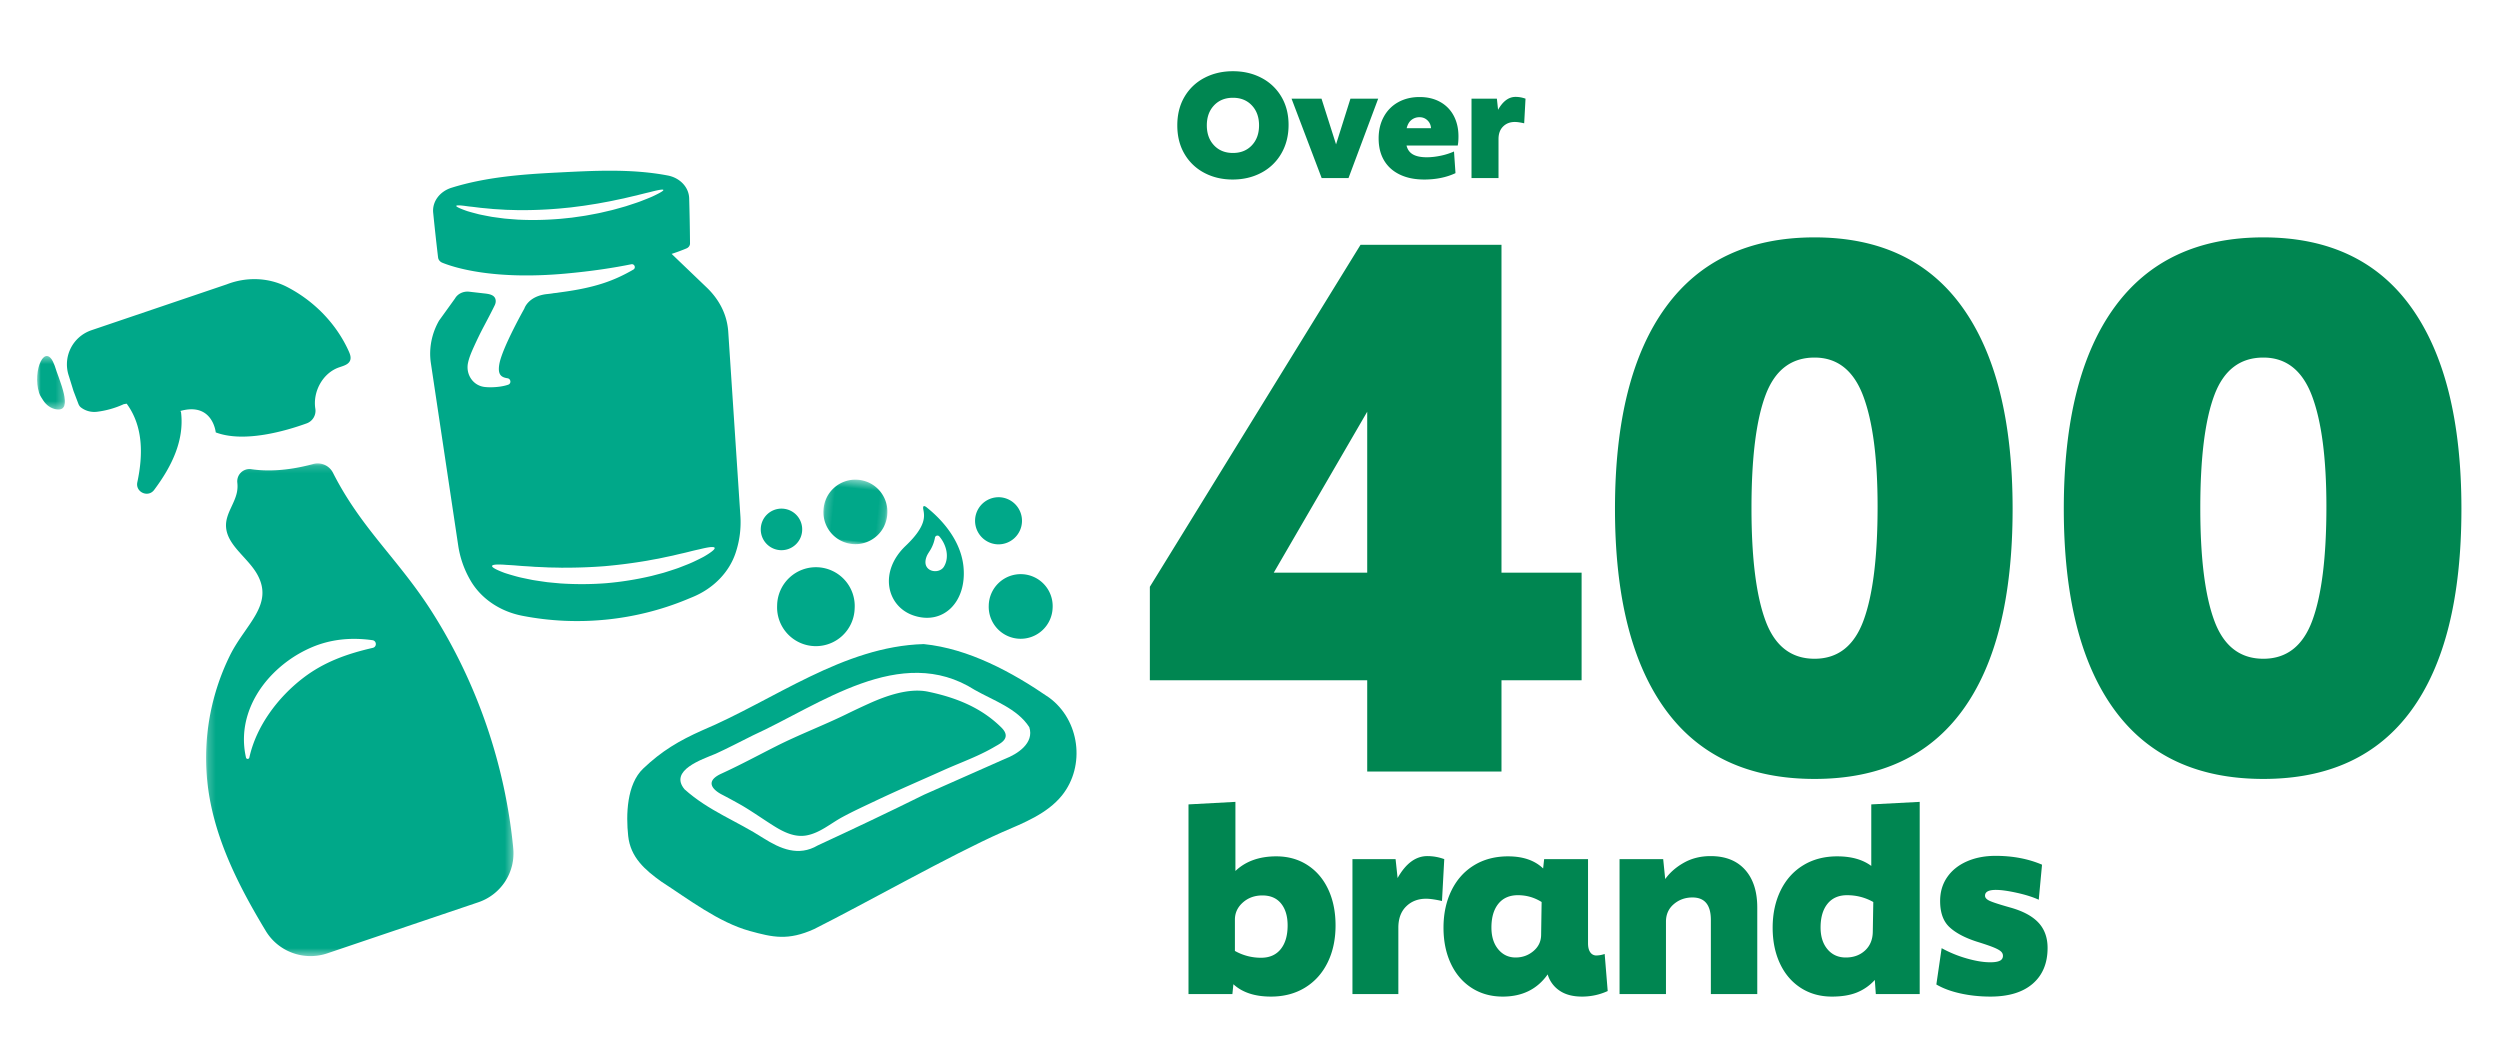 <svg xmlns="http://www.w3.org/2000/svg" xmlns:xlink="http://www.w3.org/1999/xlink" width="337" height="140"><defs><path id="a" d="M0 .411h3.751v7.213H0z"></path><path id="c" d="M.207.153H41.65V66.57H.207z"></path><path id="e" d="M.179.366h8.617v8.62H.179z"></path></defs><g fill="none" fill-rule="evenodd"><path fill="#008651" fill-rule="nonzero" d="M171.328 134.34c1.745 0 3.275-.402 4.59-1.207s2.329-1.932 3.043-3.383c.714-1.45 1.071-3.117 1.071-4.998 0-1.836-.329-3.457-.986-4.862-.657-1.405-1.592-2.499-2.805-3.281s-2.612-1.173-4.199-1.173c-2.29 0-4.125.657-5.508 1.972v-9.316l-6.324.34V134h5.916l.136-1.326c1.201 1.11 2.89 1.666 5.066 1.666zm-1.326-5.236a7.093 7.093 0 01-3.536-.918v-4.216c0-.907.357-1.677 1.071-2.312.714-.635 1.592-.952 2.635-.952 1.088 0 1.927.363 2.516 1.088.59.725.884 1.711.884 2.958 0 1.36-.312 2.425-.935 3.196-.623.77-1.502 1.156-2.635 1.156zM188.498 134v-8.942c0-1.224.351-2.182 1.054-2.873.703-.691 1.598-1.037 2.686-1.037.521 0 1.235.102 2.142.306l.306-5.644a6.62 6.62 0 00-2.278-.408c-1.564 0-2.901.986-4.012 2.958l-.272-2.55h-5.814V134h6.188zm24.752.34c1.224 0 2.38-.25 3.468-.748l-.408-4.998a3.574 3.574 0 01-1.122.204.957.957 0 01-.816-.425c-.204-.283-.306-.686-.306-1.207V115.81h-5.916l-.136 1.258c-1.133-1.088-2.709-1.632-4.726-1.632-1.745 0-3.275.402-4.59 1.207s-2.329 1.938-3.043 3.4-1.071 3.134-1.071 5.015c0 1.813.329 3.423.986 4.828.657 1.405 1.592 2.499 2.805 3.281s2.612 1.173 4.199 1.173c2.63 0 4.647-.997 6.052-2.992a3.971 3.971 0 001.581 2.176c.782.544 1.796.816 3.043.816zm-8.942-5.27c-.952 0-1.734-.368-2.346-1.105-.612-.737-.918-1.717-.918-2.941 0-1.36.312-2.425.935-3.196.623-.77 1.502-1.156 2.635-1.156 1.156 0 2.221.306 3.196.918l-.068 4.488c-.023.861-.374 1.575-1.054 2.142s-1.473.85-2.38.85zm20.264 4.93v-9.758c0-.975.351-1.762 1.054-2.363.703-.6 1.541-.901 2.516-.901 1.655 0 2.482 1.009 2.482 3.026V134h6.256v-11.662c0-2.176-.55-3.876-1.649-5.1-1.1-1.224-2.646-1.836-4.641-1.836-1.337 0-2.533.295-3.587.884-1.054.59-1.898 1.326-2.533 2.21l-.272-2.686h-5.882V134h6.256zm22.372.34c1.337 0 2.465-.187 3.383-.561a6.54 6.54 0 002.397-1.683l.136 1.904h5.916v-25.908l-6.528.34v8.296c-1.156-.861-2.686-1.292-4.59-1.292-1.745 0-3.275.402-4.59 1.207s-2.329 1.938-3.043 3.4-1.071 3.134-1.071 5.015c0 1.813.329 3.423.986 4.828.657 1.405 1.592 2.499 2.805 3.281s2.612 1.173 4.199 1.173zm1.87-5.27c-1.02 0-1.842-.368-2.465-1.105-.623-.737-.935-1.717-.935-2.941 0-1.36.312-2.425.935-3.196.623-.77 1.502-1.156 2.635-1.156 1.27 0 2.448.306 3.536.918l-.068 4.046c-.023 1.043-.374 1.876-1.054 2.499-.68.623-1.541.935-2.584.935zm19.482 5.27c2.47 0 4.375-.578 5.712-1.734 1.337-1.156 2.006-2.765 2.006-4.828 0-1.405-.42-2.55-1.258-3.434-.839-.884-2.13-1.564-3.876-2.04-1.36-.385-2.25-.674-2.669-.867-.42-.193-.629-.425-.629-.697 0-.521.487-.782 1.462-.782.703 0 1.643.13 2.822.391 1.179.26 2.165.572 2.958.935l.442-4.726c-1.859-.793-3.944-1.19-6.256-1.19-1.45 0-2.743.25-3.876.748-1.133.499-2.017 1.207-2.652 2.125-.635.918-.952 1.989-.952 3.213 0 1.564.42 2.737 1.258 3.519.839.782 2.063 1.434 3.672 1.955 1.02.317 1.768.572 2.244.765.476.193.81.374 1.003.544.193.17.289.368.289.595a.7.7 0 01-.425.68c-.283.136-.708.204-1.275.204-.93 0-2-.176-3.213-.527a16.088 16.088 0 01-3.349-1.377l-.714 4.896c.884.521 1.966.924 3.247 1.207 1.28.283 2.624.425 4.029.425zM202.4 104V91.7h10.8V77.2h-10.8V33h-19L155 79.1v12.6h29.3V104h18.1zm-18.1-26.8h-12.6l12.6-21.7v21.7zm60.3 27.8c8.8 0 15.45-3.083 19.95-9.25s6.75-15.217 6.75-27.15c0-11.8-2.25-20.85-6.75-27.15-4.5-6.3-11.15-9.45-19.95-9.45-8.8 0-15.483 3.133-20.05 9.4s-6.85 15.333-6.85 27.2c0 11.8 2.267 20.817 6.8 27.05 4.533 6.233 11.233 9.35 20.1 9.35zm0-16.2c-3.133 0-5.333-1.7-6.6-5.1-1.267-3.4-1.9-8.467-1.9-15.2 0-6.8.633-11.883 1.9-15.25 1.267-3.367 3.467-5.05 6.6-5.05 3.067 0 5.25 1.717 6.55 5.15 1.3 3.433 1.95 8.417 1.95 14.95 0 6.8-.633 11.917-1.9 15.35s-3.467 5.15-6.6 5.15zm60.5 16.2c8.8 0 15.45-3.083 19.95-9.25s6.75-15.217 6.75-27.15c0-11.8-2.25-20.85-6.75-27.15-4.5-6.3-11.15-9.45-19.95-9.45-8.8 0-15.483 3.133-20.05 9.4s-6.85 15.333-6.85 27.2c0 11.8 2.267 20.817 6.8 27.05 4.533 6.233 11.233 9.35 20.1 9.35zm0-16.2c-3.133 0-5.333-1.7-6.6-5.1-1.267-3.4-1.9-8.467-1.9-15.2 0-6.8.633-11.883 1.9-15.25 1.267-3.367 3.467-5.05 6.6-5.05 3.067 0 5.25 1.717 6.55 5.15 1.3 3.433 1.95 8.417 1.95 14.95 0 6.8-.633 11.917-1.9 15.35s-3.467 5.15-6.6 5.15zM166.16 24.2c1.44 0 2.733-.307 3.88-.92a6.688 6.688 0 002.69-2.6c.647-1.12.97-2.4.97-3.84s-.323-2.707-.97-3.8a6.647 6.647 0 00-2.68-2.54c-1.14-.6-2.423-.9-3.85-.9s-2.71.3-3.85.9a6.627 6.627 0 00-2.68 2.55c-.647 1.1-.97 2.383-.97 3.85s.323 2.75.97 3.85a6.643 6.643 0 002.67 2.55c1.133.6 2.407.9 3.82.9zm.04-3.58c-1.053 0-1.903-.343-2.55-1.03-.647-.687-.97-1.583-.97-2.69s.323-2.003.97-2.69c.647-.687 1.497-1.03 2.55-1.03 1.053 0 1.903.343 2.55 1.03.647.687.97 1.583.97 2.69s-.323 2.003-.97 2.69c-.647.687-1.497 1.03-2.55 1.03zM181.78 24l4-10.7h-3.74l-1.94 6.16-1.96-6.16h-4.04l4.06 10.7h3.62zm10.2.2c1.587 0 2.993-.287 4.22-.86l-.2-2.92a8.81 8.81 0 01-1.79.57c-.66.14-1.29.21-1.89.21-.787 0-1.403-.127-1.85-.38-.447-.253-.737-.653-.87-1.2h6.9c.067-.293.1-.707.1-1.24 0-1.04-.21-1.96-.63-2.76a4.512 4.512 0 00-1.82-1.87c-.793-.447-1.723-.67-2.79-.67-1.08 0-2.037.23-2.87.69a4.883 4.883 0 00-1.95 1.96c-.467.847-.7 1.823-.7 2.93 0 1.147.243 2.133.73 2.96s1.193 1.463 2.12 1.91c.927.447 2.023.67 3.29.67zm.92-6.92h-3.28c.12-.493.333-.863.64-1.11a1.7 1.7 0 011.1-.37c.413 0 .767.14 1.06.42.293.28.453.633.48 1.06zM202 24v-5.26c0-.72.207-1.283.62-1.69.413-.407.94-.61 1.58-.61.307 0 .727.06 1.26.18l.18-3.32c-.44-.16-.887-.24-1.34-.24-.92 0-1.707.58-2.36 1.74l-.16-1.5h-3.42V24H202z"></path><path fill="#00A889" fill-rule="nonzero" d="M24.3 55.403c4.373-1.233 4.784 2.885 4.784 2.885 3.832 1.45 9.49-.216 12.245-1.213a1.807 1.807 0 001.179-1.983c-.362-2.26.97-4.794 3.186-5.566.581-.202 1.289-.373 1.505-.944.152-.4-.011-.843-.187-1.234-1.667-3.708-4.672-6.784-8.3-8.66-2.51-1.301-5.488-1.385-8.128-.365l-.019.007L12.34 44.51a4.96 4.96 0 00-.564.23 4.85 4.85 0 00-2.492 5.95l.623 2.012.659 1.731c.072.19.184.366.345.49.614.471 1.397.68 2.177.582a12.202 12.202 0 003.588-1.02l.4-.07c2.217 3.021 2.236 6.828 1.435 10.595-.282 1.329 1.45 2.122 2.267 1.032 2.383-3.182 4.106-6.707 3.617-10.535l-.095-.105z"></path><g transform="translate(5 47.579)"><mask id="b" fill="#fff"><use xlink:href="#a"></use></mask><path fill="#00A889" fill-rule="nonzero" d="M.832 6.403c.408.636 1.062 1.107 1.817 1.206 2.368.307.262-4.059-.274-5.884C1.145-1.724-.709 2.366.28 5.412c.065.199.164.385.277.561l.275.43z" mask="url(#b)"></path></g><g transform="translate(27.572 62.312)"><mask id="d" fill="#fff"><use xlink:href="#c"></use></mask><path fill="#00A889" fill-rule="nonzero" d="M22.681 25.02c-3.439.788-6.566 1.893-9.392 4.062-3.4 2.607-6.325 6.502-7.248 10.723-.053.243-.397.25-.453.002-.915-4.035.52-7.867 3.137-10.778a16.492 16.492 0 015.606-4.032c2.65-1.16 5.445-1.41 8.304-1.012.582.08.619.903.046 1.034m18.936 27.03c-1.09-11.263-4.856-22.271-10.94-31.848-4.535-7.137-9.55-11.248-13.366-18.787a2.307 2.307 0 00-2.655-1.18c-3.62.988-6.406.989-8.358.702A1.65 1.65 0 004.419 2.75c.05.44.033.885-.058 1.319-.31 1.482-1.397 2.765-1.464 4.277-.12 2.708 2.883 4.395 4.206 6.766 2.295 4.113-1.588 6.71-3.677 10.929A31.231 31.231 0 00.505 44.125c.961 6.838 4.144 13.08 7.748 19.05 1.702 2.822 5.162 4.083 8.301 3.021l20.338-6.877a6.97 6.97 0 004.725-7.27" mask="url(#d)"></path></g><g><path fill="#00A889" fill-rule="nonzero" d="M105.239 74.164a2.792 2.792 0 01-2.686-2.895 2.792 2.792 0 115.58.208 2.793 2.793 0 01-2.894 2.687"></path><g transform="scale(-1 1) rotate(-6 558.71 1179.769)"><mask id="f" fill="#fff"><use xlink:href="#e"></use></mask><path fill="#00A889" fill-rule="nonzero" d="M4.198 8.976a4.309 4.309 0 004.588-4.01 4.309 4.309 0 10-8.597-.58 4.31 4.31 0 004.009 4.59" mask="url(#f)"></path></g><path fill="#00A889" fill-rule="nonzero" d="M137.427 86.104a4.309 4.309 0 01-4.144-4.468 4.309 4.309 0 118.61.322 4.31 4.31 0 01-4.466 4.146m-2.758-19.08a3.178 3.178 0 11-.24 6.351 3.178 3.178 0 01.24-6.35m-19.461 14.98a5.229 5.229 0 11-10.45-.39 5.23 5.23 0 1110.45.39m11.416-9.692a.34.34 0 00-.592.164 5.027 5.027 0 01-.528 1.496c-.201.37-.465.685-.612 1.083-.148.401-.22.887-.016 1.282.451.873 1.874.856 2.364.051.788-1.295.313-2.999-.616-4.076m-3.527 10.637c-3.575-1.24-4.67-5.9-1.006-9.38 2.833-2.692 2.53-4.042 2.373-4.886-.163-.875.499-.25.572-.19 1.168.942 4.441 3.832 4.842 7.9.471 4.778-2.77 7.947-6.781 6.556m-25.852 21.335c2.522-1.154 4.963-2.475 7.437-3.724 3.027-1.527 6.367-2.8 9.413-4.289a106.64 106.64 0 013.037-1.429l.087-.04c2.271-1.018 5.315-2.102 7.9-1.56 3.695.774 7.106 2.105 9.837 4.798.343.337.678.774.602 1.25-.11.684-.992 1.083-1.523 1.397-.733.431-1.495.811-2.267 1.166-1.52.698-3.083 1.292-4.608 1.979-3.063 1.38-6.156 2.699-9.19 4.142-1.494.71-3 1.398-4.454 2.188-1.542.838-3 2.124-4.79 2.451-1.572.288-3.043-.424-4.343-1.232-1.392-.864-3.112-2.085-4.536-2.898a85.086 85.086 0 00-2.595-1.408c-.551-.289-2.685-1.565-.007-2.791"></path><path fill="#00A889" fill-rule="nonzero" d="M92.275 106.397c3.249 2.913 7.044 4.268 10.623 6.58 2.309 1.451 4.726 2.512 7.327.99 4.729-2.19 9.694-4.538 14.351-6.848l10.849-4.805c1.744-.66 4.016-2.15 3.325-4.287-1.605-2.52-4.839-3.596-7.355-5.027-9.988-6.355-20.901 2.04-29.92 6.138-1.498.747-3.47 1.772-4.996 2.464-1.845.765-6.323 2.246-4.204 4.795m-5.581-2.785c2.504-2.388 4.869-3.781 7.965-5.159 9.734-4.1 19.006-11.329 29.859-11.63 6.05.605 11.92 3.781 16.887 7.202 4.143 3.016 4.953 9.21 1.748 13.202-2.012 2.484-5.152 3.694-8.085 4.965-6.855 3.034-18.467 9.61-25.321 13.046-3.518 1.59-5.575 1.114-8.684.257-4.196-1.157-8.286-4.305-11.907-6.648-2.221-1.585-4.17-3.287-4.476-6.151-.305-2.847-.208-6.964 2.014-9.084"></path></g><path fill="#00A889" d="M95.457 74.686c-.162.104-.344.216-.546.334-.204.115-.433.228-.678.351-.495.24-1.057.523-1.712.77-.324.13-.667.263-1.025.4-.177.071-.366.127-.555.192l-.581.19c-.198.062-.4.126-.604.192-.103.031-.206.066-.31.096l-.32.086c-.43.114-.873.23-1.329.348a42.48 42.48 0 01-6.08.97c-2.19.17-4.289.156-6.182.03a151.99 151.99 0 01-1.712-.161c-.11-.012-.218-.03-.326-.044l-.635-.092-.612-.092c-.2-.032-.396-.057-.586-.1a77.19 77.19 0 01-1.093-.226c-.697-.138-1.31-.324-1.847-.48-.268-.082-.517-.155-.742-.235a16.125 16.125 0 01-.608-.241c-.723-.305-1.09-.545-1.038-.697.053-.153.518-.204 1.303-.17.196.008.412.022.646.041.236.015.493.025.766.045.548.033 1.16.103 1.846.133.34.021.697.045 1.067.073.184.018.374.019.567.028l.589.025.608.029c.103.005.206.012.31.015l.317.004c.425.007.861.015 1.309.027 1.79.006 3.752-.043 5.805-.203a71.519 71.519 0 005.747-.739 129.734 129.734 0 011.59-.292c.102-.02.202-.044.303-.065l.59-.127.574-.12c.187-.04.374-.072.551-.119.357-.087.702-.168 1.033-.244.666-.14 1.253-.309 1.784-.43.265-.062.515-.114.743-.167.227-.056.436-.105.627-.145.763-.16 1.232-.184 1.316-.043.084.141-.225.436-.87.853zM86.485 27.08c-.137.052-.277.11-.424.16l-.452.153a491.059 491.059 0 01-1.23.405l-.264.076-.545.154c-.37.101-.752.215-1.15.312l-1.232.288c-.42.104-.858.18-1.303.265-.446.08-.9.177-1.367.239l-1.424.205-1.474.153c-1.993.171-3.901.21-5.628.124-.216-.003-.429-.028-.638-.042l-.621-.049a335.06 335.06 0 01-.602-.05c-.198-.017-.39-.048-.58-.07l-1.098-.15c-.177-.02-.346-.06-.514-.089l-.49-.094c-.317-.064-.621-.119-.905-.185-.28-.075-.547-.145-.796-.21a37.128 37.128 0 01-.686-.193c-.209-.066-.396-.138-.564-.2-.673-.255-1.025-.438-.992-.53.032-.093.444-.086 1.153.003l.586.08c.216.02.45.047.7.076l.799.1c.283.032.585.053.9.084l.482.046c.165.014.331.038.504.044l1.074.065c.185.01.373.028.566.034l.585.015.602.017c.203.004.41.018.619.012a58.846 58.846 0 005.443-.228l1.427-.14 1.383-.179c.455-.05.896-.133 1.332-.198.434-.07.862-.128 1.274-.212.414-.077.818-.15 1.21-.224.393-.073.77-.162 1.137-.237a189.674 189.674 0 01.805-.167l.256-.062.977-.23.456-.103c.148-.034.291-.075.43-.11l.792-.197c.247-.061.48-.111.692-.165.212-.056.406-.104.582-.146.703-.165 1.113-.215 1.15-.126.037.09-.303.31-.955.633-.163.081-.346.169-.546.262-.202.092-.426.18-.665.278l-.77.303zm11.682 17.628a8.705 8.705 0 00-.284-1.682c-.434-1.598-1.352-3.056-2.607-4.259l-4.742-4.542a24.87 24.87 0 002.01-.742c.29-.124.473-.384.47-.666a303.35 303.35 0 00-.113-6.083c-.043-1.492-1.232-2.76-2.884-3.076-4.922-.94-9.974-.647-14.942-.397-4.776.24-9.631.618-14.21 2.048-1.595.498-2.62 1.88-2.472 3.364.2 2.012.42 4.024.66 6.033.037.311.255.582.576.712 1.585.642 6.856 2.343 16.57 1.466 3.576-.323 6.524-.78 8.899-1.261.436-.088.663.496.279.718-2.552 1.474-5.057 2.426-9.736 3.05-.697.092-.382.07-1.007.13-.21.04-.481.078-.831.113-2.612.259-3.123 1.965-3.123 1.965s-2.975 5.275-3.365 7.459c-.254 1.421.216 1.799 1.096 1.932.467.07.538.715.093.869-1.011.352-2.447.4-3.21.3-1.578-.206-2.516-1.729-2.21-3.222.15-.737.473-1.478.79-2.18.413-.915.851-1.82 1.32-2.707.507-.962 1.02-1.921 1.495-2.899.095-.196.148-.408.134-.62-.05-.758-.813-.893-1.465-.968l-2.104-.24c-.787-.09-1.56.277-1.917.91l-2.16 3a9.026 9.026 0 00-1.188 4.242c-.011.488.019.975.09 1.457l3.685 24.586a13.13 13.13 0 001.632 4.68l.051.089c1.41 2.406 3.948 4.131 6.952 4.718 7.412 1.45 15.202.68 22.152-2.188l.816-.337c2.818-1.163 4.938-3.35 5.804-5.984a12.988 12.988 0 00.63-4.999l-1.634-24.789z"></path></g></svg>